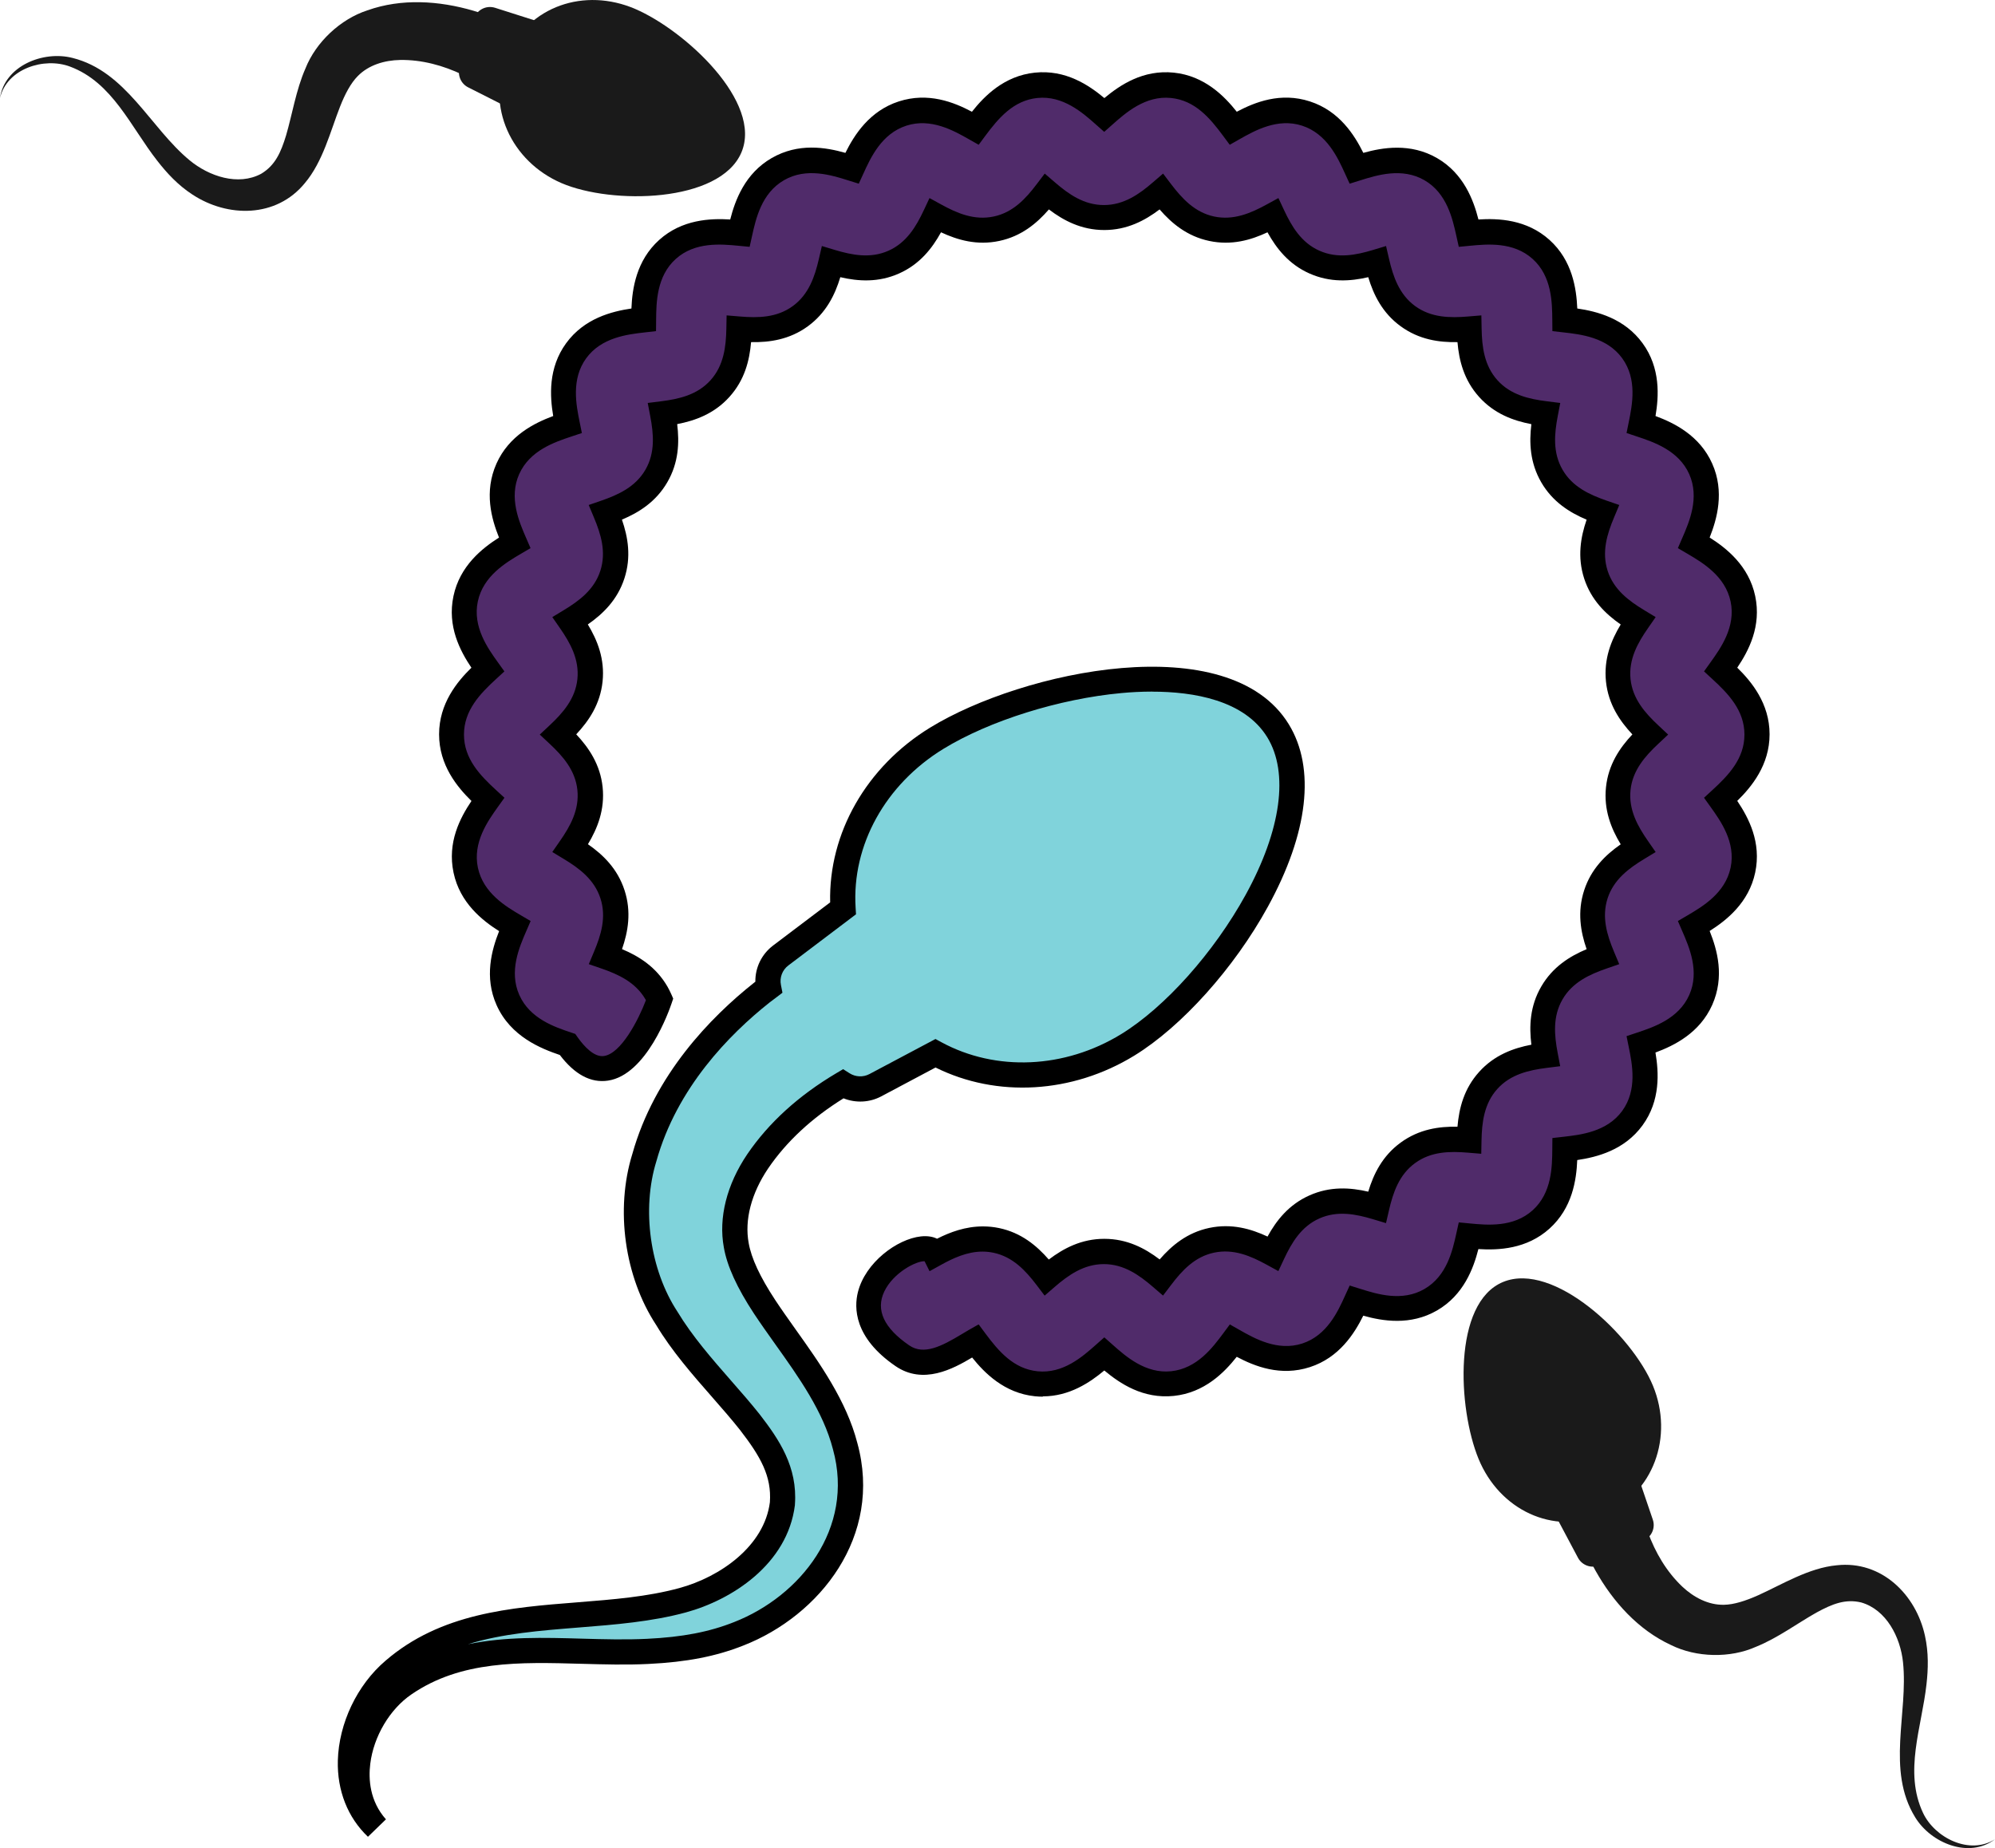 <?xml version="1.0" encoding="UTF-8"?>
<svg xmlns="http://www.w3.org/2000/svg" id="Layer_2" viewBox="0 0 396.83 367.64">
  <defs>
    <style>.cls-1{fill:#80d3db;}.cls-1,.cls-2,.cls-3,.cls-4{stroke-width:0px;}.cls-2{fill:#502b6a;}.cls-3{fill:#1a1a1a;}.cls-4{fill:#000;}</style>
  </defs>
  <g id="Layer_1-2">
    <path class="cls-2" d="M349.49,146.13c0-6.15-4.27-10.2-7.22-12.91,2.32-3.24,5.68-8.07,4.41-14.07-1.28-6.03-6.3-9.1-9.76-11.13,1.59-3.66,3.87-9.09,1.37-14.7-2.51-5.62-8.06-7.57-11.86-8.83.79-3.91,1.88-9.7-1.73-14.67-3.62-4.97-9.46-5.72-13.43-6.17-.03-3.99-.17-9.88-4.73-13.99-4.57-4.11-10.43-3.63-14.41-3.25-.86-3.91-2.21-9.64-7.54-12.72-5.32-3.08-10.96-1.38-14.77-.19-1.66-3.65-4.18-8.97-10.04-10.87-5.84-1.9-11.01.94-14.47,2.91-2.39-3.22-5.97-7.9-12.1-8.53-6.12-.63-10.58,3.25-13.56,5.88-2.97-2.64-7.43-6.52-13.56-5.88s-9.71,5.31-12.1,8.53c-3.47-1.97-8.63-4.81-14.47-2.91-5.86,1.9-8.38,7.23-10.04,10.87-3.81-1.2-9.45-2.89-14.77.19s-6.68,8.81-7.54,12.71c-3.97-.38-9.84-.86-14.41,3.25s-4.7,10-4.73,13.99c-3.97.45-9.81,1.2-13.43,6.17s-2.53,10.76-1.73,14.67c-3.8,1.27-9.36,3.21-11.86,8.83s-.22,11.05,1.37,14.71c-3.45,2.03-8.48,5.11-9.76,11.13-1.27,6.01,2.09,10.84,4.41,14.07-2.96,2.71-7.22,6.76-7.22,12.91s4.28,10.21,7.23,12.91c-2.31,3.24-5.68,8.08-4.4,14.09,1.28,6.02,6.31,9.09,9.76,11.12-1.59,3.66-3.87,9.09-1.37,14.7,2.5,5.62,8.06,7.57,11.85,8.83,10.42,14.67,18.33-8.97,18.33-8.97-.19-.42-.39-.84-.63-1.25-2.46-4.26-6.64-6.06-10.11-7.27,1.42-3.39,2.88-7.71,1.35-12.38-1.52-4.67-5.23-7.3-8.37-9.19,2.1-3.02,4.41-6.94,3.9-11.84-.51-4.9-3.63-8.25-6.31-10.76,2.68-2.51,5.79-5.86,6.3-10.76.51-4.89-1.81-8.82-3.91-11.83,3.13-1.9,6.84-4.52,8.36-9.19s.07-8.99-1.35-12.38c3.46-1.2,7.64-3,10.1-7.25,2.46-4.26,1.94-8.78,1.26-12.39,3.64-.46,8.11-1.35,11.4-5s3.72-8.19,3.79-11.86c3.66.31,8.22.36,12.19-2.54,3.97-2.89,5.33-7.24,6.16-10.81,3.51,1.06,7.96,2.05,12.45.05,4.48-2,6.71-5.97,8.26-9.28,3.22,1.77,7.36,3.66,12.17,2.65,4.8-1.02,7.8-4.44,10.02-7.35,2.79,2.41,6.45,5.12,11.38,5.12s8.6-2.72,11.38-5.12c2.21,2.92,5.22,6.34,10.02,7.35,4.81,1.02,8.95-.88,12.17-2.65,1.56,3.31,3.78,7.28,8.26,9.28,4.49,2,8.94,1.01,12.45-.05.83,3.57,2.19,7.92,6.16,10.81,3.98,2.89,8.54,2.84,12.19,2.54.08,3.67.5,8.21,3.79,11.86s7.76,4.55,11.4,5c-.69,3.61-1.21,8.14,1.26,12.39,2.46,4.25,6.64,6.05,10.1,7.25-1.42,3.39-2.87,7.7-1.35,12.38,1.51,4.66,5.23,7.29,8.36,9.19-2.1,3.02-4.42,6.94-3.91,11.83.51,4.91,3.63,8.26,6.31,10.77-2.68,2.51-5.8,5.86-6.31,10.77-.51,4.89,1.81,8.82,3.91,11.83-3.13,1.9-6.84,4.53-8.36,9.19-1.52,4.67-.07,8.99,1.35,12.38-3.46,1.2-7.64,3-10.1,7.25-2.46,4.26-1.94,8.78-1.26,12.39-3.64.46-8.11,1.35-11.4,5s-3.72,8.19-3.79,11.86c-3.66-.31-8.22-.35-12.19,2.54s-5.33,7.24-6.16,10.81c-3.52-1.06-7.96-2.05-12.45-.05-4.48,2-6.71,5.96-8.26,9.28-3.22-1.77-7.36-3.66-12.17-2.65-4.8,1.02-7.81,4.44-10.02,7.35-2.79-2.41-6.45-5.12-11.38-5.12s-8.61,2.72-11.4,5.14c-2.22-2.91-5.23-6.33-10.03-7.34-.93-.19-1.83-.28-2.7-.28-3.67,0-6.87,1.51-9.46,2.95-2.4-4.8-23.9,8.37-6.52,20.27,5.07,3.47,11-.97,14.46-2.94,2.39,3.22,5.99,7.88,12.12,8.51.45.04.88.07,1.31.07,5.45,0,9.48-3.52,12.23-5.96,2.97,2.64,7.44,6.52,13.56,5.88,6.13-.64,9.71-5.31,12.1-8.53,3.47,1.97,8.63,4.81,14.47,2.91,5.86-1.9,8.38-7.23,10.04-10.87,3.8,1.2,9.45,2.89,14.77-.19,5.32-3.08,6.68-8.81,7.54-12.72,3.97.38,9.84.86,14.41-3.25s4.7-10,4.73-13.99c3.97-.45,9.81-1.2,13.43-6.17s2.53-10.76,1.73-14.67c3.8-1.26,9.35-3.21,11.86-8.83,2.5-5.61.22-11.05-1.37-14.71,3.45-2.03,8.48-5.11,9.76-11.13,1.27-6.01-2.1-10.84-4.41-14.07,2.96-2.71,7.22-6.76,7.22-12.91h.02Z"></path>
    <path class="cls-4" d="M207.43,277.84c-.51,0-1.04-.03-1.56-.08-6.08-.62-10.03-4.62-12.5-7.71-3.81,2.27-9.74,5.48-15.24,1.71-8.3-5.68-8.25-11.66-7.48-14.72,1.48-5.89,7.78-10.56,12.52-11.08,1.4-.15,2.45.08,3.22.46,2.6-1.31,5.64-2.45,9.13-2.45,1.08,0,2.16.11,3.21.33,4.41.92,7.48,3.5,9.89,6.26,2.93-2.22,6.49-4.12,11.04-4.12s8.09,1.88,11.01,4.1c2.4-2.77,5.47-5.34,9.87-6.27,4.42-.93,8.27.17,11.59,1.72,1.76-3.21,4.23-6.36,8.34-8.19,4.12-1.84,8.12-1.57,11.69-.74,1.06-3.51,2.81-7.11,6.46-9.77s7.62-3.23,11.29-3.15c.31-3.66,1.28-7.55,4.31-10.91,3.02-3.35,6.79-4.72,10.39-5.41-.45-3.64-.31-7.65,1.96-11.56,2.26-3.9,5.65-6.02,9.03-7.44-1.2-3.46-1.89-7.41-.49-11.71,1.39-4.28,4.27-7.06,7.27-9.15-1.9-3.13-3.4-6.86-2.93-11.35s2.72-7.83,5.25-10.51c-2.52-2.69-4.78-6.02-5.25-10.51-.47-4.5,1.03-8.22,2.93-11.36-3-2.09-5.88-4.87-7.27-9.15-1.39-4.29-.7-8.24.49-11.7-3.37-1.42-6.77-3.54-9.03-7.44-2.26-3.91-2.41-7.92-1.96-11.56-3.6-.69-7.37-2.06-10.39-5.41-3.02-3.35-4-7.25-4.31-10.91-3.67.07-7.64-.49-11.29-3.15-3.65-2.65-5.4-6.26-6.46-9.77-3.57.83-7.57,1.1-11.7-.74-4.11-1.83-6.57-4.99-8.34-8.19-3.32,1.56-7.17,2.66-11.59,1.72-4.4-.93-7.47-3.5-9.87-6.27-2.93,2.22-6.48,4.1-11.01,4.1s-8.09-1.88-11.01-4.1c-2.4,2.77-5.47,5.34-9.87,6.27-4.42.94-8.27-.17-11.59-1.72-1.77,3.21-4.23,6.36-8.34,8.19-4.12,1.84-8.13,1.57-11.69.74-1.06,3.51-2.82,7.11-6.46,9.77-3.65,2.66-7.63,3.22-11.29,3.15-.31,3.65-1.28,7.55-4.31,10.9-3.02,3.35-6.79,4.72-10.39,5.41.45,3.64.31,7.65-1.96,11.56-2.26,3.9-5.65,6.02-9.03,7.44,1.2,3.46,1.89,7.41.49,11.7-1.39,4.28-4.27,7.06-7.27,9.15,1.9,3.14,3.4,6.86,2.93,11.36-.47,4.49-2.72,7.82-5.24,10.5,2.52,2.68,4.78,6.02,5.25,10.5.47,4.5-1.03,8.22-2.92,11.36,3.01,2.09,5.89,4.88,7.28,9.16,1.4,4.3.7,8.25-.5,11.71,3.38,1.42,6.78,3.55,9.04,7.46.26.45.5.94.75,1.49l.39.89-.31.92c-.49,1.46-4.98,14.26-12.67,15.4-3.39.51-6.61-1.21-9.57-5.1-3.73-1.27-9.79-3.65-12.59-9.94-2.49-5.58-.95-11.01.51-14.7-3.35-2.12-7.79-5.62-9.06-11.62-1.28-6.02,1.29-10.89,3.56-14.27-2.83-2.77-6.44-7.12-6.44-13.26s3.6-10.48,6.43-13.25c-2.26-3.37-4.84-8.24-3.57-14.25,1.27-6.01,5.71-9.51,9.06-11.64-1.51-3.77-3.01-9.08-.51-14.71,2.5-5.6,7.57-8.09,11.29-9.47-.66-3.91-1.03-9.54,2.57-14.48,3.6-4.95,9.07-6.33,12.99-6.91.16-3.96.97-9.54,5.52-13.64,4.54-4.09,10.18-4.31,14.13-4.07.98-3.84,2.93-9.14,8.23-12.21,5.33-3.08,10.76-2.15,14.68-1.04,1.76-3.55,4.78-8.34,10.61-10.23,5.85-1.9,10.97.15,14.56,2.05,2.46-3.11,6.41-7.15,12.52-7.78s10.69,2.45,13.82,5.06c3.13-2.61,7.71-5.69,13.82-5.06,6.11.63,10.06,4.68,12.52,7.78,3.59-1.9,8.71-3.96,14.56-2.05,5.84,1.89,8.85,6.68,10.61,10.23,3.82-1.07,9.38-2.02,14.67,1.04,5.3,3.07,7.25,8.37,8.23,12.21,3.95-.25,9.59-.03,14.14,4.07,4.54,4.09,5.35,9.68,5.52,13.64,3.92.57,9.39,1.96,12.99,6.91,3.6,4.94,3.23,10.58,2.57,14.48,3.72,1.38,8.79,3.87,11.28,9.47,2.49,5.58.95,11.02-.51,14.7,3.35,2.12,7.79,5.63,9.06,11.64s-1.3,10.88-3.57,14.25c2.83,2.77,6.43,7.12,6.43,13.25s-3.6,10.48-6.43,13.25c2.26,3.37,4.84,8.24,3.57,14.25s-5.71,9.51-9.06,11.63c1.51,3.77,3.01,9.08.51,14.71-2.5,5.6-7.57,8.09-11.29,9.47.66,3.91,1.03,9.54-2.57,14.48-3.6,4.95-9.07,6.33-12.99,6.91-.16,3.96-.97,9.54-5.52,13.64-4.54,4.09-10.18,4.32-14.14,4.07-.98,3.84-2.93,9.14-8.23,12.21-5.29,3.06-10.86,2.11-14.67,1.04-1.76,3.55-4.78,8.34-10.61,10.23-5.85,1.9-10.97-.15-14.56-2.05-2.46,3.11-6.41,7.15-12.52,7.78s-10.69-2.45-13.82-5.06c-2.83,2.36-6.92,5.15-12.23,5.15v.06ZM194.69,263.49l1.32,1.78c2.63,3.54,5.6,7.03,10.37,7.52,5.05.51,8.9-2.86,11.62-5.28l1.66-1.47,1.66,1.47c2.6,2.31,6.54,5.8,11.64,5.27,5.16-.54,8.28-4.75,10.35-7.53l1.32-1.78,1.92,1.09c3.01,1.71,7.57,4.29,12.47,2.71,4.93-1.6,7.1-6.37,8.53-9.53l.92-2.01,2.11.66c3.31,1.04,8.3,2.62,12.76.03,4.48-2.59,5.6-7.7,6.35-11.09l.48-2.16,2.2.21c3.45.33,8.66.83,12.49-2.62,3.84-3.46,3.88-8.69,3.91-12.16l.02-2.21,2.2-.25c3.44-.39,8.65-.98,11.69-5.15,3.03-4.17,1.99-9.3,1.3-12.7l-.44-2.17,2.1-.7c3.29-1.1,8.26-2.75,10.37-7.48,2.1-4.7,0-9.51-1.38-12.69l-.88-2.03,1.91-1.12c2.99-1.76,7.51-4.42,8.58-9.5,1.06-5.03-1.98-9.28-4-12.1l-1.29-1.8,1.63-1.5c3.24-2.97,6.41-6.28,6.41-11.07s-3.17-8.1-6.41-11.07l-1.63-1.5,1.29-1.8c2.02-2.82,5.06-7.07,4-12.1-1.07-5.07-5.59-7.74-8.58-9.5l-1.91-1.12.88-2.03c1.38-3.18,3.47-7.98,1.38-12.69-2.11-4.73-7.08-6.38-10.37-7.48l-2.1-.7.44-2.17c.69-3.4,1.73-8.53-1.3-12.7-3.04-4.18-8.24-4.76-11.69-5.15l-2.2-.25-.02-2.21c-.03-3.46-.07-8.7-3.91-12.15-3.83-3.45-9.04-2.95-12.49-2.62l-2.2.21-.48-2.16c-.75-3.38-1.87-8.5-6.35-11.09-4.46-2.58-9.46-1.01-12.77.03l-2.11.66-.92-2.01c-1.44-3.16-3.61-7.93-8.54-9.53-4.89-1.59-9.45,1-12.47,2.71l-1.92,1.09-1.32-1.78c-2.62-3.54-5.58-7.04-10.35-7.53-5.1-.53-9.04,2.96-11.64,5.27l-1.66,1.47-1.66-1.47c-2.6-2.31-6.54-5.8-11.64-5.27-4.76.5-7.72,3.99-10.35,7.53l-1.32,1.78-1.92-1.09c-3.02-1.71-7.57-4.3-12.47-2.71-4.93,1.6-7.1,6.37-8.54,9.53l-.92,2.01-2.11-.66c-3.31-1.04-8.31-2.62-12.77-.03-4.48,2.59-5.6,7.7-6.35,11.09l-.48,2.16-2.2-.21c-3.45-.33-8.66-.83-12.49,2.62-3.83,3.45-3.88,8.69-3.91,12.15l-.02,2.21-2.2.25c-3.44.39-8.65.98-11.69,5.15-3.03,4.17-1.99,9.3-1.3,12.7l.44,2.17-2.1.7c-3.29,1.1-8.26,2.75-10.37,7.48-2.1,4.7,0,9.51,1.38,12.69l.88,2.03-1.91,1.12c-2.99,1.76-7.51,4.42-8.58,9.5-1.06,5.03,1.98,9.29,4,12.1l1.29,1.8-1.63,1.5c-3.24,2.97-6.41,6.28-6.41,11.07s3.17,8.09,6.42,11.07l1.63,1.5-1.29,1.8c-2.01,2.82-5.06,7.08-3.99,12.12,1.08,5.07,5.59,7.72,8.58,9.48l1.91,1.12-.88,2.03c-1.38,3.18-3.47,7.98-1.37,12.69,2.1,4.72,7.07,6.38,10.36,7.48l.77.26.47.67c1.32,1.86,3.3,4.01,5.25,3.72,3.39-.5,6.84-7.16,8.33-11.1-.03-.05-.06-.1-.08-.15-1.97-3.42-5.38-4.98-8.76-6.15l-2.52-.87,1.03-2.46c1.39-3.3,2.51-6.88,1.28-10.64-1.22-3.75-4.22-5.98-7.29-7.83l-2.28-1.38,1.52-2.19c2.05-2.94,3.88-6.21,3.47-10.15-.41-3.92-2.9-6.74-5.53-9.2l-1.95-1.82,1.95-1.83c2.63-2.46,5.12-5.28,5.53-9.2.41-3.94-1.43-7.21-3.47-10.15l-1.52-2.19,2.28-1.38c3.06-1.85,6.06-4.08,7.27-7.82,1.22-3.76.11-7.33-1.28-10.64l-1.03-2.46,2.52-.87c3.38-1.17,6.78-2.73,8.76-6.14,1.98-3.42,1.63-7.15.96-10.67l-.5-2.62,2.64-.33c3.56-.45,7.21-1.26,9.85-4.19,2.64-2.93,3.08-6.66,3.15-10.24l.05-2.66,2.65.22c3.57.3,7.32.26,10.51-2.07,3.19-2.32,4.38-5.87,5.19-9.36l.6-2.59,2.55.77c3.43,1.03,7.1,1.77,10.71.16,3.59-1.6,5.5-4.82,7.02-8.06l1.13-2.41,2.33,1.28c3.14,1.73,6.57,3.21,10.44,2.39,3.85-.81,6.38-3.56,8.54-6.42l1.61-2.12,2.02,1.74c2.72,2.35,5.78,4.52,9.75,4.52s7.03-2.17,9.75-4.52l2.02-1.74,1.61,2.12c2.17,2.85,4.7,5.6,8.54,6.42,3.87.82,7.31-.67,10.45-2.39l2.34-1.28,1.13,2.41c1.52,3.24,3.42,6.46,7.02,8.06,3.61,1.61,7.28.88,10.71-.16l2.55-.77.6,2.59c.81,3.49,2.01,7.04,5.19,9.36,3.19,2.32,6.94,2.37,10.52,2.07l2.65-.22.05,2.66c.07,3.59.51,7.31,3.15,10.24,2.64,2.93,6.3,3.75,9.85,4.19l2.64.33-.5,2.62c-.67,3.52-1.02,7.25.96,10.67,1.97,3.41,5.37,4.96,8.76,6.14l2.52.87-1.03,2.46c-1.39,3.3-2.5,6.87-1.28,10.64,1.21,3.74,4.21,5.97,7.27,7.82l2.28,1.38-1.52,2.19c-2.05,2.94-3.88,6.2-3.48,10.15.41,3.92,2.9,6.74,5.53,9.2l1.95,1.83-1.95,1.83c-2.63,2.46-5.12,5.28-5.53,9.2-.41,3.94,1.43,7.21,3.48,10.15l1.52,2.19-2.28,1.38c-3.06,1.85-6.06,4.08-7.28,7.82-1.22,3.76-.11,7.33,1.28,10.64l1.03,2.46-2.52.87c-3.38,1.17-6.79,2.73-8.76,6.14-1.98,3.42-1.63,7.15-.96,10.67l.5,2.62-2.64.33c-3.56.45-7.21,1.26-9.86,4.19-2.64,2.93-3.08,6.66-3.15,10.24l-.05,2.66-2.65-.22c-3.57-.3-7.32-.26-10.51,2.07-3.19,2.32-4.38,5.87-5.19,9.36l-.6,2.59-2.55-.77c-3.43-1.03-7.1-1.77-10.71-.16-3.6,1.6-5.5,4.82-7.02,8.06l-1.13,2.41-2.34-1.28c-3.14-1.72-6.57-3.21-10.45-2.39-3.84.81-6.38,3.56-8.54,6.42l-1.61,2.12-2.02-1.74c-2.72-2.34-5.78-4.52-9.75-4.52s-7.05,2.18-9.77,4.53l-2.01,1.74-1.61-2.12c-2.17-2.85-4.71-5.6-8.56-6.41-.72-.15-1.46-.23-2.19-.23-3.07,0-5.89,1.33-8.25,2.64l-2.28,1.26-.99-1.98c-1.57-.09-6.19,2.2-8.02,6.03-1.74,3.66-.07,7.26,4.97,10.71,2.91,2,6.46.17,10.45-2.24.49-.29.94-.57,1.36-.81l1.92-1.09h.1Z"></path>
    <path class="cls-1" d="M254.23,145.35c-10.87-17.72-50.17-9.37-67.89,1.5-12.51,7.67-19.45,20.64-18.64,33.84l-12.39,9.38c-2.03,1.53-2.88,4.03-2.42,6.37-.45.34-.91.67-1.36,1.02-10.63,8.43-19.65,19.58-23.36,32.84-3.18,10.23-1.45,22.94,4.49,31.99,4.55,7.57,11.52,14.31,16.5,20.62,4.22,5.45,6.92,10.02,6.47,16.17-1.21,9.82-10.56,16.73-19.86,19.25-18.78,5.12-41.5.18-57.47,13.95-8.77,7.48-12.38,22.79-3.42,31.28-7.61-8.54-3.09-22.7,5.55-28.59,14.26-9.75,32.03-5.65,48.41-6.47,5.93-.29,12.05-1.09,18.13-3.51,14.92-5.84,25.67-20.84,21.12-37.34-2.67-10.37-10.62-19.49-16.02-27.71-2.85-4.34-4.98-8.52-5.63-12.23-1.08-5.86.98-11.81,4.27-16.7,4.31-6.33,10.25-11.42,16.95-15.39,1.9,1.2,4.35,1.36,6.44.25l11.96-6.35c11.46,6.22,26.06,5.8,38.24-1.67,17.72-10.87,40.77-44.78,29.91-62.49h.02Z"></path>
    <path class="cls-4" d="M73.17,365.37c-4-3.8-6.12-9.17-5.97-15.13.2-7.43,3.83-15.05,9.48-19.87,10.98-9.47,24.81-10.57,38.17-11.62,7.15-.57,13.91-1.1,20.26-2.83,8.18-2.22,16.92-8.36,18.03-17.08.36-5.16-1.82-9.05-5.96-14.4-1.63-2.06-3.49-4.19-5.47-6.45-3.97-4.53-8.07-9.21-11.19-14.41-6.29-9.58-8.17-22.97-4.74-34.02,4.41-15.77,15.59-27.23,24.19-34.05.09-.08.19-.15.28-.22-.04-2.8,1.24-5.46,3.53-7.2l11.35-8.58c-.33-13.76,7.2-26.99,19.89-34.77,18.38-11.27,59.42-20.09,71.33-.67,5.37,8.75,3.89,21.66-4.17,36.33-6.7,12.2-17.13,23.82-26.56,29.6-12.32,7.55-27.33,8.42-39.53,2.36l-10.8,5.74c-2.33,1.24-5.08,1.36-7.5.39-6.33,3.93-11.37,8.62-14.99,13.94-3.35,4.96-4.73,10.24-3.88,14.84.53,3.04,2.25,6.73,5.26,11.31,1.25,1.9,2.64,3.85,4.1,5.91,4.74,6.65,10.1,14.19,12.25,22.55,5.12,18.6-7.5,34.36-22.63,40.29-5.46,2.17-11.3,3.31-18.92,3.68-4.39.22-8.9.09-13.27-.03-12.34-.35-24-.67-33.85,6.07-4.32,2.94-7.54,8.37-8.21,13.83-.37,3.02-.13,7.39,3.12,11.04l-3.59,3.48v-.03ZM229.19,137.58c-2.23,0-4.32.12-6.11.29-12.38,1.14-26.28,5.5-35.44,11.11-11.53,7.07-18.22,19.16-17.45,31.56l.08,1.34-13.46,10.18c-1.2.91-1.77,2.4-1.47,3.89l.3,1.53-1.24.95c-.2.15-.4.3-.6.45-.25.18-.49.36-.73.55-8.02,6.36-18.44,17-22.5,31.55-2.98,9.6-1.29,21.61,4.18,29.95,2.95,4.9,6.9,9.41,10.72,13.78,2.02,2.3,3.92,4.48,5.65,6.66,3.85,4.98,7.55,10.44,7,17.91v.12c-1.47,11.81-12.6,18.89-21.7,21.36-6.8,1.85-14.11,2.43-21.18,2.99-7.78.62-15.31,1.21-22.18,3.34,7.42-1.54,15.17-1.33,22.77-1.11,4.27.12,8.69.24,12.88.03,7.05-.34,12.4-1.37,17.34-3.34,13.06-5.12,23.99-18.56,19.64-34.35-1.93-7.51-6.79-14.34-11.5-20.94-1.49-2.1-2.9-4.08-4.21-6.06-3.39-5.16-5.36-9.47-6-13.18-1.08-5.88.57-12.47,4.66-18.53,4.26-6.26,10.23-11.69,17.75-16.14l1.32-.78,1.29.82c1.19.75,2.69.81,3.93.16l13.15-6.98,1.18.64c10.84,5.88,24.53,5.27,35.74-1.6,8.74-5.36,18.47-16.25,24.79-27.75,7.05-12.84,8.62-24.25,4.29-31.31h0c-4.55-7.41-14.71-9.08-22.9-9.08h.01Z"></path>
    <path class="cls-3" d="M298.99,255.02c10.06-4.14,25.67,10.6,29.81,20.66s.15,21.52-9.92,25.66c-10.06,4.14-20.63-1.05-24.77-11.11-4.14-10.06-5.18-31.07,4.88-35.21h0Z"></path>
    <path class="cls-3" d="M325.37,292.04c.29,8.35,3.01,17.68,9.27,23.6,2.25,2.11,5.16,3.67,8.28,3.6,1.97-.03,4.31-.78,6.79-1.89,4.7-2.11,10.07-5.46,15.65-5.97,8.9-.98,15.76,5.83,17.54,14.03.74,3.35.65,6.58.3,9.66-.94,8.53-4.54,17.38-.69,25.56,2.32,4.96,9.27,8.47,14.32,5.25-5.14,3.92-12.75.78-15.88-4.37-5.79-9.4-1.34-20.73-2.42-30.86-.53-5.01-3.32-10.42-8.3-11.87-3.14-.75-5.73.27-8.9,2-3.67,2.05-7.74,5.09-12.03,6.81-5.17,2.32-11.89,2.15-16.91-.34-6.54-3.02-11.55-8.61-15.03-14.81-3.28-5.88-5.45-12.41-6.32-19.2l14.32-1.19h.01Z"></path>
    <path class="cls-3" d="M309.46,301.57l4.41,8.3c.88,1.67,2.97,2.28,4.61,1.35l8.75-4.92c1.41-.79,2.06-2.48,1.53-4.01l-2.99-8.78c-.67-1.96-2.93-2.85-4.75-1.88l-10.17,5.39c-1.64.87-2.26,2.9-1.39,4.54h0Z"></path>
    <path class="cls-3" d="M147.46,30.36c-4.3,10-25.76,10.37-35.76,6.07s-15.15-15.28-10.85-25.28,15.48-13.67,25.48-9.38c10,4.3,25.43,18.59,21.13,28.59Z"></path>
    <path class="cls-3" d="M102.72,22.33c-6.05-5.77-14.51-10.54-23.13-10.4-3.09.06-6.25.98-8.43,3.21-1.39,1.4-2.54,3.57-3.53,6.1-1.89,4.79-3.39,10.95-7.02,15.22-5.68,6.92-15.34,6.85-22.35,2.23-2.87-1.87-5.06-4.25-6.97-6.7-5.3-6.76-8.9-15.6-17.38-18.75-5.13-1.92-12.55.42-13.91,6.26.93-6.4,8.57-9.47,14.41-7.98,10.71,2.67,15.45,13.88,23.31,20.37,3.89,3.21,9.66,5.13,14.23,2.68,2.77-1.66,3.91-4.2,4.96-7.65,1.19-4.03,1.98-9.05,3.84-13.28,2.08-5.27,6.99-9.85,12.33-11.58,6.79-2.42,14.28-1.92,21.1.08,6.45,1.91,12.57,5.06,17.95,9.31l-9.41,10.86h0v.02Z"></path>
    <path class="cls-3" d="M107.43,4.4l-8.95-2.85c-1.8-.57-3.71.45-4.24,2.26l-2.82,9.63c-.45,1.55.26,3.21,1.71,3.94l8.27,4.18c1.84.93,4.09,0,4.71-1.97l3.5-10.97c.56-1.77-.41-3.66-2.18-4.22h0Z"></path>
  </g>
</svg>

